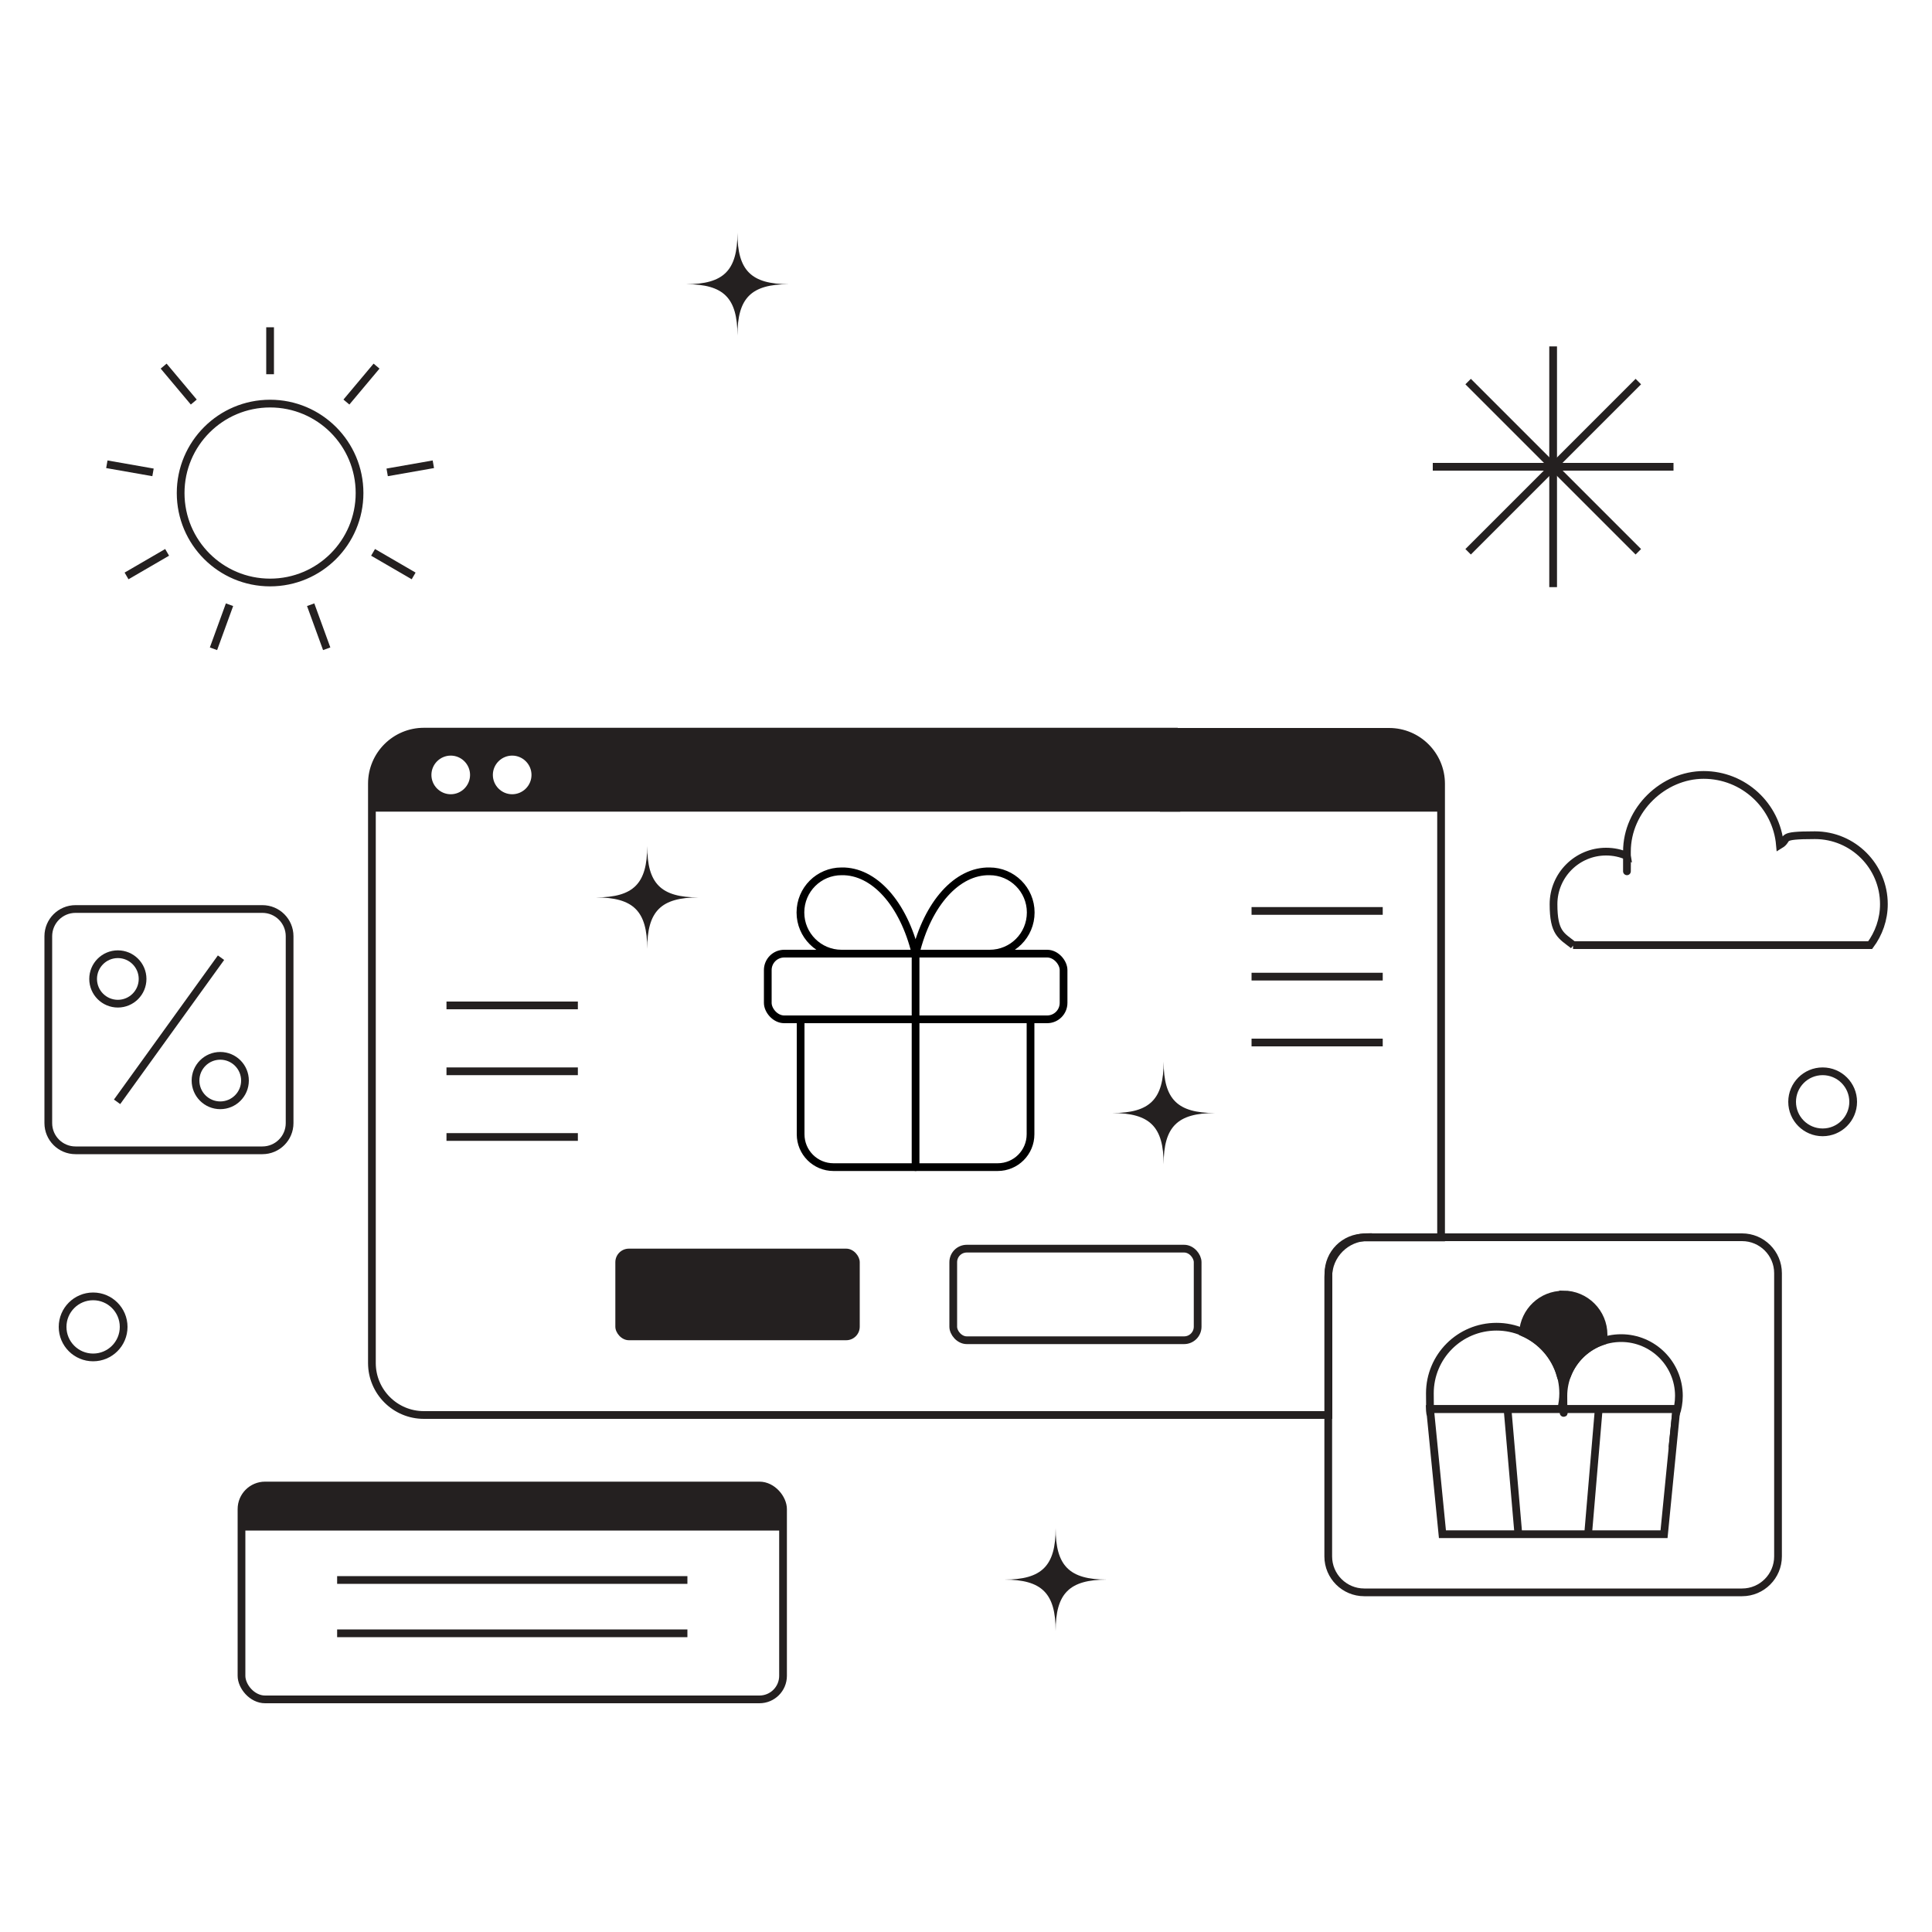 <?xml version="1.0" encoding="UTF-8"?>
<svg id="Layer_2" data-name="Layer 2" xmlns="http://www.w3.org/2000/svg" version="1.1" viewBox="0 0 1000 1000">
  <defs>
    <style>
      .cls-1 {
        stroke-width: 0px;
      }

      .cls-1, .cls-2 {
        fill: #242020;
      }

      .cls-3, .cls-4 {
        fill: none;
      }

      .cls-3, .cls-4, .cls-2 {
        stroke-width: 4px;
      }

      .cls-3, .cls-2 {
        stroke: #242020;
        stroke-miterlimit: 10;
      }

      .cls-4 {
        stroke: #000;
        stroke-linecap: round;
        stroke-linejoin: round;
      }
    </style>
  </defs>
  <path class="cls-1" d="M718.9,378.7h-115.1l-3.4,41.4h145.3v-14.5c0-14.8-12-26.9-26.9-26.9Z"/>
  <path class="cls-1" d="M607.6,378.7H219.4c-14.8,0-26.9,12-26.9,26.9v14.5h418.4l-3.4-41.4ZM233.3,411.1c-5.5,0-10-4.5-10-10s4.5-10,10-10,10,4.5,10,10-4.5,10-10,10ZM265.1,411.1c-5.5,0-10-4.5-10-10s4.5-10,10-10,10,4.5,10,10-4.5,10-10,10Z"/>
  <rect class="cls-1" x="318.5" y="646.3" width="126.5" height="47.4" rx="7" ry="7"/>
  <rect class="cls-3" x="493.4" y="646.3" width="126.5" height="47.4" rx="7" ry="7"/>
  <line class="cls-3" x1="647.8" y1="471.5" x2="715.7" y2="471.5"/>
  <line class="cls-3" x1="647.8" y1="505.5" x2="715.7" y2="505.5"/>
  <line class="cls-3" x1="647.8" y1="539.6" x2="715.7" y2="539.6"/>
  <line class="cls-3" x1="231.1" y1="520.4" x2="299.1" y2="520.4"/>
  <line class="cls-3" x1="231.1" y1="554.5" x2="299.1" y2="554.5"/>
  <line class="cls-3" x1="231.1" y1="588.5" x2="299.1" y2="588.5"/>
  <path class="cls-3" d="M607.6,378.7H219.4c-14.8,0-26.9,12-26.9,26.9v299.9c0,14.8,12,26.9,26.9,26.9h468.2v-73.3h0c0-10.3,8.3-18.6,18.6-18.6h39.7v-234.8c0-14.8-12-26.9-26.9-26.9h-115.1s5.4,1.7,3.7,0Z"/>
  <path class="cls-3" d="M708.1,640.4h193.6c10.2,0,18.6,8.3,18.6,18.6v146.6c0,10.2-8.3,18.6-18.6,18.6h-195.6c-10.2,0-18.6-8.3-18.6-18.6v-144.7c0-11.3,9.2-20.6,20.6-20.6h0Z"/>
  <polygon class="cls-3" points="740.2 729.3 746.6 794.1 861.3 794.1 867.7 729.3 740.2 729.3"/>
  <path class="cls-3" d="M808.1,729.3c.6-2.6,1-5.3,1-8.1,0-19-15.4-34.5-34.5-34.5s-34.5,15.4-34.5,34.5.4,5.5,1,8.1h66.9Z"/>
  <path class="cls-3" d="M867.7,729.3l-.3,2.9c1-3,1.6-6.3,1.6-9.7,0-16.5-13.4-29.9-29.9-29.9s-29.9,13.4-29.9,29.9.3,4.6.8,6.8h57.7Z"/>
  <path class="cls-2" d="M809.1,670.1c-11.1,0-20.1,8.6-20.8,19.6,9.4,4.1,16.6,12.2,19.4,22.1.5,0,.9,0,1.4,0,.7,0,1.4,0,2.1-.1,3.2-8.3,10-14.8,18.5-17.6.2-1,.3-2.1.3-3.2,0-11.5-9.3-20.9-20.9-20.9h0Z"/>
  <line class="cls-3" x1="780.3" y1="729.3" x2="785.9" y2="794.1"/>
  <line class="cls-3" x1="827.5" y1="729.3" x2="822" y2="794.1"/>
  <path class="cls-3" d="M39.1,470.5h96.7c7.8,0,14.1,6.3,14.1,14.1v96.7c0,7.8-6.3,14.1-14.1,14.1H39.1c-7.8,0-14.1-6.3-14.1-14.1v-96.7c0-7.8,6.3-14.1,14.1-14.1Z"/>
  <circle class="cls-3" cx="61" cy="506.7" r="12.8"/>
  <circle class="cls-3" cx="114" cy="559.3" r="12.8"/>
  <line class="cls-3" x1="114.4" y1="495.7" x2="60.6" y2="570.3"/>
  <path class="cls-3" d="M814.2,489.2h153.8c4.4-5.9,7.1-13.3,7.1-21.2,0-19.7-16-35.7-35.7-35.7s-12.8,1.8-18.1,5c-1.8-20.3-18.8-36.2-39.5-36.2s-39.7,17.8-39.7,39.7,0,1.6.1,2.3c-3.3-1.5-7-2.3-10.9-2.3-15,0-27.2,12.2-27.2,27.2s4,16.3,10.3,21.2h0Z"/>
  <circle class="cls-3" cx="139.8" cy="255.2" r="46.3"/>
  <line class="cls-3" x1="139.8" y1="193.7" x2="139.8" y2="169.4"/>
  <line class="cls-3" x1="100.3" y1="208.1" x2="84.7" y2="189.5"/>
  <line class="cls-3" x1="79.2" y1="244.5" x2="55.3" y2="240.3"/>
  <line class="cls-3" x1="86.5" y1="285.9" x2="65.5" y2="298.1"/>
  <line class="cls-3" x1="118.8" y1="313" x2="110.5" y2="335.8"/>
  <line class="cls-3" x1="160.8" y1="313" x2="169.1" y2="335.8"/>
  <line class="cls-3" x1="193.1" y1="285.9" x2="214.1" y2="298.1"/>
  <line class="cls-3" x1="200.4" y1="244.5" x2="224.3" y2="240.3"/>
  <line class="cls-3" x1="179.3" y1="208.1" x2="194.9" y2="189.5"/>
  <rect class="cls-3" x="125" y="768.9" width="280.3" height="110.7" rx="12.2" ry="12.2"/>
  <path class="cls-1" d="M393,768.9h-255.8c-6.8,0-12.2,5.5-12.2,12.2v11.1h280.3v-11.1c0-6.8-5.5-12.2-12.2-12.2Z"/>
  <line class="cls-3" x1="174.5" y1="817.8" x2="355.8" y2="817.8"/>
  <line class="cls-3" x1="174.5" y1="845.4" x2="355.8" y2="845.4"/>
  <line class="cls-3" x1="803.9" y1="179.3" x2="803.9" y2="303.9"/>
  <line class="cls-3" x1="866.2" y1="241.6" x2="741.6" y2="241.6"/>
  <line class="cls-3" x1="759.9" y1="197.5" x2="848" y2="285.6"/>
  <line class="cls-3" x1="848" y1="197.5" x2="759.9" y2="285.6"/>
  <path class="cls-1" d="M381.7,173.7c0-19.5-7.1-26.6-26.6-26.6,19.5,0,26.6-7.1,26.6-26.6,0,19.5,7.1,26.6,26.6,26.6-19.5,0-26.6,7.1-26.6,26.6Z"/>
  <path class="cls-1" d="M335,491.1c0-19.5-7.1-26.6-26.6-26.6,19.5,0,26.6-7.1,26.6-26.6,0,19.5,7.1,26.6,26.6,26.6-19.5,0-26.6,7.1-26.6,26.6Z"/>
  <path class="cls-1" d="M602.3,602.7c0-19.5-7.1-26.6-26.6-26.6,19.5,0,26.6-7.1,26.6-26.6,0,19.5,7.1,26.6,26.6,26.6-19.5,0-26.6,7.1-26.6,26.6Z"/>
  <path class="cls-1" d="M546.4,844.2c0-19.5-7.1-26.6-26.6-26.6,19.5,0,26.6-7.1,26.6-26.6,0,19.5,7.1,26.6,26.6,26.6-19.5,0-26.6,7.1-26.6,26.6Z"/>
  <circle class="cls-3" cx="943.4" cy="570.3" r="15.8"/>
  <circle class="cls-3" cx="48.2" cy="686.8" r="15.8"/>
  <rect class="cls-4" x="397.4" y="493.6" width="153.1" height="34" rx="8.5" ry="8.5"/>
  <path class="cls-4" d="M473.9,493.6v110.5"/>
  <path class="cls-4" d="M533.4,527.6v59.5c0,9.4-7.6,17-17,17h-85c-9.4,0-17-7.6-17-17v-59.5"/>
  <path class="cls-4" d="M435.6,493.6c-11.7,0-21.3-9.5-21.3-21.3s9.5-21.3,21.3-21.3c16.8-.3,32,16.6,38.3,42.5,6.3-25.9,21.5-42.8,38.3-42.5,11.7,0,21.3,9.5,21.3,21.3s-9.5,21.3-21.3,21.3"/>
</svg>